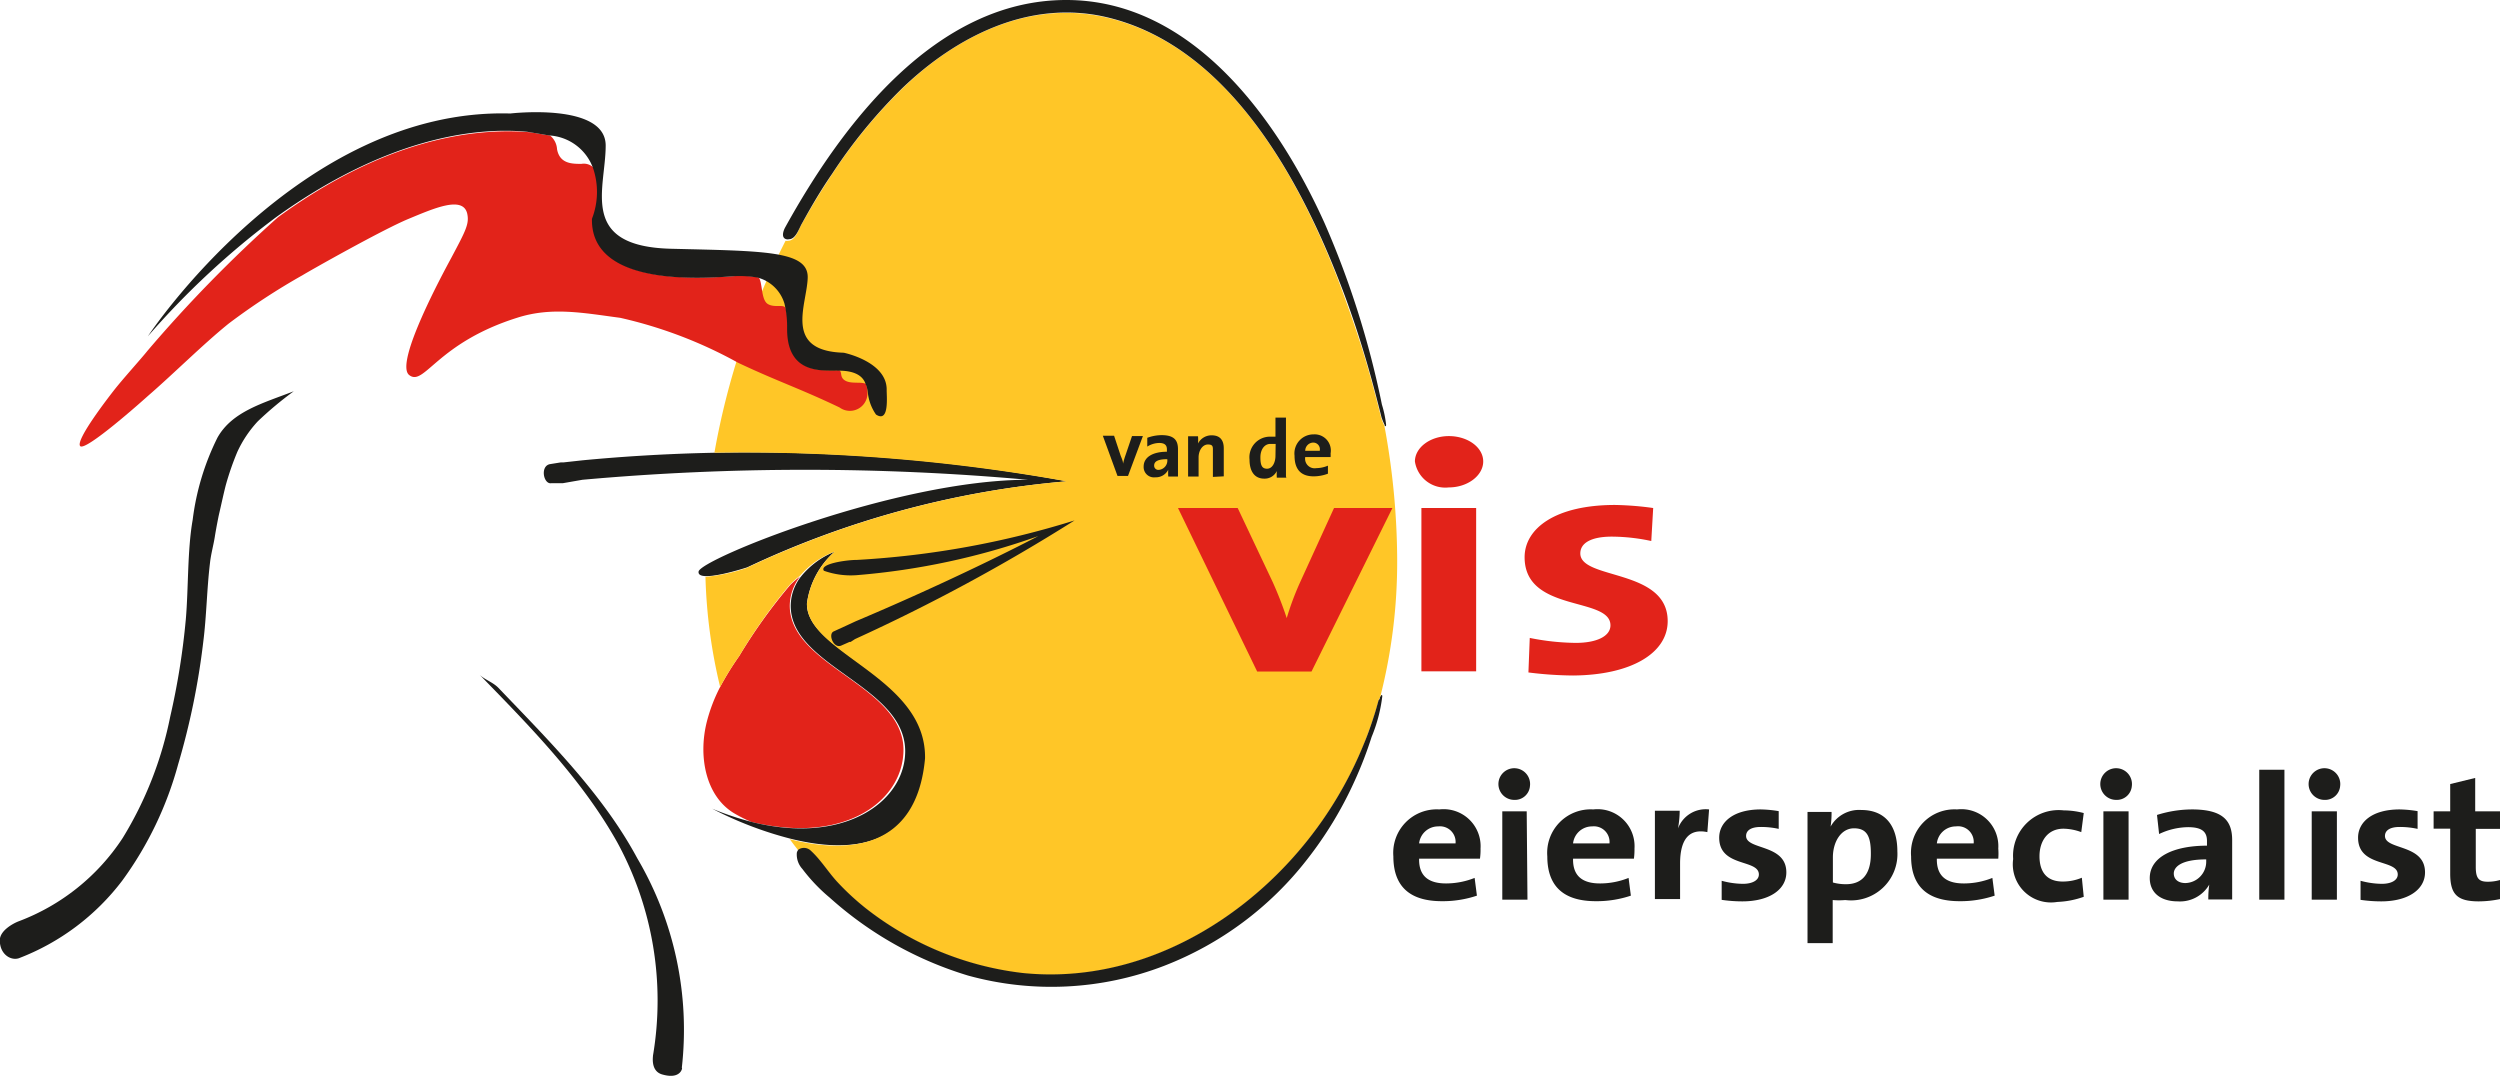 <svg id="Laag_1" data-name="Laag 1" xmlns="http://www.w3.org/2000/svg" viewBox="0 0 131.05 56.41"><defs><style>.cls-1,.cls-4{fill:#1d1d1b;}.cls-1,.cls-2,.cls-3{fill-rule:evenodd;}.cls-2{fill:#e2231a;}.cls-3{fill:#ffc627;}</style></defs><title>Vis-Eierspecialist-logo</title><path class="cls-1" d="M33.78,29.52a130.42,130.42,0,0,1,23.35,0c-6.9,0-17.16,4.16-17.26,4.81s2.55-.22,2.55-.22A48.91,48.91,0,0,1,59.2,29.6a92.49,92.49,0,0,0-25.42-1.1l-1,.11h-.14l-.56.09c-.53.1-.34,1.07.07,1h0l.34,0,.26,0Z" transform="translate(-3.25 -4.37)"/><path class="cls-2" d="M44.65,36.08a2.52,2.52,0,0,1,.54-1.49,4.37,4.37,0,0,0-.52.45A28.32,28.32,0,0,0,42,38.76a15.23,15.23,0,0,0-1,1.62,8.54,8.54,0,0,0-.7,1.83c-.46,1.83-.05,3.9,1.43,4.79a7.81,7.81,0,0,0,.89.45,11.44,11.44,0,0,0,1.61.28c3.91.4,6.34-1.64,6.38-4C50.67,40.29,44.6,39.31,44.65,36.08Z" transform="translate(-3.25 -4.37)"/><path class="cls-1" d="M45.55,36A4.4,4.4,0,0,1,47,33.29a4.38,4.38,0,0,0-1.76,1.3,2.52,2.52,0,0,0-.54,1.49c-.06,3.23,6,4.21,6,7.67,0,2.33-2.48,4.38-6.38,4a11.44,11.44,0,0,1-1.61-.28,15.44,15.44,0,0,1-2.13-.71,19.27,19.27,0,0,0,4.17,1.59c3,.74,6.65.58,7.09-4.23C51.82,39.81,45.5,38.58,45.55,36Z" transform="translate(-3.25 -4.37)"/><path class="cls-3" d="M45.75,49c.53.48.93,1.15,1.42,1.67A13.44,13.44,0,0,0,48.62,52a16.4,16.4,0,0,0,8.2,3.4c6.74.7,13.05-3.47,16.45-9.07a20.35,20.35,0,0,0,1.5-3c.19-.49.37-1,.53-1.48.08-.25.15-.51.22-.76,0,0,0-.06.07-.14a28.61,28.61,0,0,0,.9-7.26,39,39,0,0,0-.67-7,3.4,3.4,0,0,1-.16-.39c-.22-.88-.45-1.76-.7-2.63-.45-1.56-1-3.11-1.56-4.62C71.24,13.46,67.48,6.68,61.17,5.27c-4-.9-7.8,1-10.63,3.75a26.87,26.87,0,0,0-3.71,4.54c-.56.84-1.08,1.71-1.58,2.6-.14.25-.31.83-.68.83a.29.29,0,0,1-.14,0,39.53,39.53,0,0,0-3.73,11.11A96.6,96.6,0,0,1,59.15,29.6a48.92,48.92,0,0,0-16.78,4.55,9.43,9.43,0,0,1-2.14.46A27.54,27.54,0,0,0,41,40.38a15.23,15.23,0,0,1,1-1.62A28.32,28.32,0,0,1,44.67,35a4.37,4.37,0,0,1,.52-.45A4.38,4.38,0,0,1,47,33.29,4.4,4.4,0,0,0,45.55,36c-.05,2.63,6.27,3.86,6.19,8.13-.44,4.8-4.07,5-7.09,4.23.15.21.31.41.46.61A.52.52,0,0,1,45.75,49Z" transform="translate(-3.25 -4.37)"/><path class="cls-1" d="M75.59,40.92c0,.08-.08.18-.07.14-.07.25-.14.51-.22.76-.16.5-.33,1-.53,1.48a20.35,20.35,0,0,1-1.5,3c-3.4,5.61-9.71,9.78-16.45,9.07a16.4,16.4,0,0,1-8.2-3.4,13.44,13.44,0,0,1-1.45-1.34c-.49-.52-.89-1.19-1.42-1.67a.52.52,0,0,0-.64-.06.39.39,0,0,0-.09.17,1.12,1.12,0,0,0,.29.85,9.05,9.05,0,0,0,1.44,1.51A19.09,19.09,0,0,0,54,55.51,16.42,16.42,0,0,0,64.27,55a17.47,17.47,0,0,0,7.5-5.58,20,20,0,0,0,2.47-4.07A20.65,20.65,0,0,0,75.15,43a8.07,8.07,0,0,0,.56-2.13C75.7,40.73,75.65,40.82,75.59,40.92Z" transform="translate(-3.25 -4.37)"/><path class="cls-1" d="M75.69,25.58a47.15,47.15,0,0,0-3-9.5C70.24,10.64,65.76,4.37,59.14,4.37c-6.84,0-11.74,6.51-14.72,11.9h0l0,0c-.12.21-.23.57.05.64a.29.29,0,0,0,.14,0c.36,0,.53-.58.68-.83.49-.89,1-1.76,1.58-2.6A26.87,26.87,0,0,1,50.54,9c2.83-2.72,6.63-4.65,10.63-3.75C67.48,6.68,71.24,13.46,73.41,19c.6,1.51,1.11,3.06,1.56,4.62.25.87.48,1.75.7,2.63a3.4,3.4,0,0,0,.16.39c0,.08.08.11.08,0A5.51,5.51,0,0,0,75.69,25.58Z" transform="translate(-3.25 -4.37)"/><path class="cls-2" d="M47.26,25.73a.92.92,0,0,0,1.46-.81,2.53,2.53,0,0,0-.06-.41c-.2-.15-.76,0-1.09-.18s-.15-.46-.33-.55h0c-.8,0-2.73.23-2.68-2.19a3.65,3.65,0,0,0-.13-1.06c-.07-.24-.58,0-.94-.23s-.26-1.18-.48-1.39a5.12,5.12,0,0,0-1-.08c-.73,0-7.75.9-7.68-3a3.88,3.88,0,0,0,.08-2.62.72.72,0,0,0-.68-.25c-.49,0-1.14,0-1.28-.77a1,1,0,0,0-.37-.72c-.09,0-1-.17-1.09-.17-2.9-.24-7.57.37-13.17,4.46a71.49,71.49,0,0,0-6.84,7c-.35.44-1.29,1.47-1.78,2.1-.17.22-2,2.56-1.75,2.89s3.34-2.43,3.56-2.63c1.31-1.13,2.89-2.71,4.23-3.79a34.89,34.89,0,0,1,3.88-2.54c.39-.24,4.18-2.38,5.53-2.94s2.86-1.23,3.09-.29c.12.54-.07.89-.83,2.32-.42.78-3,5.53-2.21,6.15s1.44-1.67,5.65-3c1.83-.59,3.51-.25,5.41,0a23.32,23.32,0,0,1,6.17,2.35C44,24.36,45.17,24.73,47.26,25.73Z" transform="translate(-3.25 -4.37)"/><path class="cls-1" d="M48.74,24.93a2.46,2.46,0,0,0,.43,1.17c.72.47.55-1,.56-1.31,0-1.47-2.25-1.93-2.25-1.93-3.2-.09-1.92-2.53-1.89-3.94s-2.29-1.39-7.16-1.51S35,14.27,35,12s-5-1.68-5-1.68C18.92,10,11,22,11,22a42.71,42.71,0,0,1,6.73-6.25C23.37,11.7,28,11,30.9,11.28l1.13.19a2.6,2.6,0,0,1,2.32,1.75,3.89,3.89,0,0,1-.07,2.62c-.08,3.91,6.94,3,7.68,3a5.91,5.91,0,0,1,1,.08,2,2,0,0,1,1.41,1.36,5.31,5.31,0,0,1,.14,1.34c0,2.42,1.89,2.16,2.7,2.18h0c.65,0,1.25.16,1.42.72C48.69,24.6,48.73,24.86,48.74,24.93Z" transform="translate(-3.25 -4.37)"/><path class="cls-1" d="M63.16,27.23h-.57l-.34,1a3.71,3.71,0,0,0-.13.45h0c0-.16-.09-.32-.14-.47h0l-.33-1h-.59l.77,2.11h.55Z" transform="translate(-3.25 -4.37)"/><path class="cls-1" d="M65,29.35c0-.18,0-.37,0-.55h0v-.88c0-.46-.19-.74-.86-.74a2.22,2.22,0,0,0-.75.14h0l0,.46a1.21,1.21,0,0,1,.62-.19c.3,0,.41.12.41.34h0v.12c-.72,0-1.22.27-1.22.78a.54.54,0,0,0,.61.56.72.72,0,0,0,.68-.4h0a2.49,2.49,0,0,0,0,.36H65Zm-.56-.89A.49.49,0,0,1,64,29a.22.22,0,0,1-.25-.22c0-.18.12-.34.69-.34h0Z" transform="translate(-3.25 -4.37)"/><path class="cls-1" d="M67.4,29.34V27.87c0-.37-.15-.68-.63-.68a.79.79,0,0,0-.72.43h0a2.4,2.4,0,0,0,0-.38h-.52v2.11h.55v-1c0-.37.21-.68.49-.68s.26.13.26.35h0v1.35Z" transform="translate(-3.25 -4.37)"/><path class="cls-1" d="M70.66,29.34V26.26h-.55v1h-.26a1.08,1.08,0,0,0-1.1,1.2c0,.6.25,1,.77,1a.7.7,0,0,0,.66-.4h0a2.66,2.66,0,0,0,0,.35h.5Zm-.55-1.08c0,.35-.16.68-.44.68s-.35-.2-.35-.6.21-.7.52-.7l.28,0h0Z" transform="translate(-3.25 -4.37)"/><path class="cls-1" d="M73,28.14a.85.85,0,0,0-.89-1,1,1,0,0,0-1,1.12c0,.75.37,1.08,1,1.08a2.1,2.1,0,0,0,.75-.14h0l0-.42a1.62,1.62,0,0,1-.61.13.5.5,0,0,1-.58-.58H73A1.55,1.55,0,0,0,73,28.14ZM72.43,28h-.76a.43.43,0,0,1,.41-.43A.35.35,0,0,1,72.43,28Z" transform="translate(-3.25 -4.37)"/><path class="cls-1" d="M80.86,48.85A1.94,1.94,0,0,0,78.7,46.8a2.28,2.28,0,0,0-2.41,2.46c0,1.62.91,2.35,2.54,2.35a5.61,5.61,0,0,0,1.84-.29h0l-.12-.93a4.05,4.05,0,0,1-1.5.29c-.95,0-1.43-.42-1.41-1.3h3.19A3.34,3.34,0,0,0,80.86,48.85Zm-1.32-.27h-1.9a1,1,0,0,1,1-.89A.82.82,0,0,1,79.55,48.58Z" transform="translate(-3.25 -4.37)"/><path class="cls-1" d="M83.45,45.58a.83.83,0,1,0-.83.72A.79.79,0,0,0,83.45,45.58Zm-.17,1.32H82v4.63h1.32Z" transform="translate(-3.25 -4.37)"/><path class="cls-1" d="M88.93,48.85a1.94,1.94,0,0,0-2.16-2.05,2.28,2.28,0,0,0-2.41,2.46c0,1.62.91,2.35,2.54,2.35a5.61,5.61,0,0,0,1.84-.29h0l-.12-.93a4,4,0,0,1-1.5.29c-.95,0-1.43-.42-1.41-1.3h3.19A3.65,3.65,0,0,0,88.93,48.85Zm-1.32-.27h-1.9a1,1,0,0,1,1-.89A.82.82,0,0,1,87.62,48.58Z" transform="translate(-3.25 -4.37)"/><path class="cls-1" d="M92.84,46.8a1.55,1.55,0,0,0-1.63,1h0a5.32,5.32,0,0,0,.09-.93H90v4.63h1.32V49.64c0-1.28.48-1.85,1.43-1.65h0Z" transform="translate(-3.25 -4.37)"/><path class="cls-1" d="M96.89,50.1c0-1.5-2.11-1.16-2.11-1.91,0-.28.25-.47.76-.47a4.28,4.28,0,0,1,.95.1h0l0-.93a6.24,6.24,0,0,0-.94-.09c-1.44,0-2.18.67-2.18,1.48,0,1.57,2.08,1.11,2.08,1.93,0,.3-.33.49-.84.49a4.34,4.34,0,0,1-1.11-.16h0l0,1a7.51,7.51,0,0,0,1.08.08C96,51.62,96.89,51,96.89,50.1Z" transform="translate(-3.25 -4.37)"/><path class="cls-1" d="M102.71,49c0-1.37-.66-2.17-1.89-2.17a1.71,1.71,0,0,0-1.61.87h0a4.7,4.7,0,0,0,.05-.77H98v6.88h1.32V51.55a3.59,3.59,0,0,0,.66,0A2.43,2.43,0,0,0,102.71,49Zm-1.39.14c0,1.15-.55,1.58-1.3,1.58a2.48,2.48,0,0,1-.69-.09h0V49.31c0-.8.42-1.52,1.11-1.52S101.32,48.24,101.32,49.11Z" transform="translate(-3.25 -4.37)"/><path class="cls-1" d="M108,48.85a1.94,1.94,0,0,0-2.16-2.05,2.28,2.28,0,0,0-2.41,2.46c0,1.62.91,2.35,2.54,2.35a5.61,5.61,0,0,0,1.84-.29h0l-.12-.93a4,4,0,0,1-1.5.29c-.95,0-1.43-.42-1.41-1.3H108A3.42,3.42,0,0,0,108,48.85Zm-1.32-.27h-1.9a1,1,0,0,1,1-.89A.82.82,0,0,1,106.71,48.58Z" transform="translate(-3.25 -4.37)"/><path class="cls-1" d="M112.48,51.38l-.1-1a2.55,2.55,0,0,1-1,.2c-.88,0-1.22-.55-1.22-1.33s.42-1.44,1.26-1.44a2.84,2.84,0,0,1,.93.18h0l.13-1a4.21,4.21,0,0,0-1.05-.14,2.39,2.39,0,0,0-2.65,2.55,2,2,0,0,0,2.31,2.25A4.63,4.63,0,0,0,112.48,51.38Z" transform="translate(-3.25 -4.37)"/><path class="cls-1" d="M115,45.58a.83.83,0,1,0-.83.72A.79.79,0,0,0,115,45.58Zm-.17,1.32h-1.32v4.63h1.32Z" transform="translate(-3.25 -4.37)"/><path class="cls-1" d="M120.26,51.53c0-.38,0-.82,0-1.19h0V48.41c0-1-.46-1.61-2.11-1.61a6.15,6.15,0,0,0-1.83.29h0l.11,1a3.61,3.61,0,0,1,1.51-.36c.74,0,1,.24,1,.73h0v.24c-1.75,0-3,.59-3,1.7,0,.74.54,1.22,1.47,1.22a1.77,1.77,0,0,0,1.65-.88h0a5,5,0,0,0-.05.78h1.25Zm-1.36-2a1.12,1.12,0,0,1-1.09,1.13c-.38,0-.61-.2-.61-.5s.31-.74,1.7-.74h0Z" transform="translate(-3.25 -4.37)"/><rect class="cls-4" x="118.43" y="40.35" width="1.32" height="6.81"/><path class="cls-1" d="M125.92,45.58a.83.83,0,1,0-.83.72A.79.79,0,0,0,125.92,45.58Zm-.17,1.32h-1.32v4.63h1.32Z" transform="translate(-3.25 -4.37)"/><path class="cls-1" d="M130.37,50.1c0-1.5-2.1-1.16-2.1-1.91,0-.28.25-.47.76-.47a4.26,4.26,0,0,1,.95.1h0l0-.93a6.31,6.31,0,0,0-.94-.09c-1.45,0-2.18.67-2.18,1.48,0,1.57,2.08,1.11,2.08,1.93,0,.3-.33.49-.84.49a4.36,4.36,0,0,1-1.11-.16h0l0,1a7.44,7.44,0,0,0,1.08.08C129.48,51.62,130.37,51,130.37,50.1Z" transform="translate(-3.25 -4.37)"/><path class="cls-1" d="M134.3,51.5v-1a2.28,2.28,0,0,1-.65.09c-.46,0-.62-.18-.62-.77h0v-2h1.27V46.9H133V45.15l-1.31.32V46.9h-.87v.91h.87v2.35c0,1.08.35,1.46,1.5,1.46A5.55,5.55,0,0,0,134.3,51.5Z" transform="translate(-3.25 -4.37)"/><path class="cls-2" d="M76.24,31H73.18l-1.8,3.94a15,15,0,0,0-.68,1.83h0a19.29,19.29,0,0,0-.74-1.9h0L68.13,31H65l4.15,8.57H72Z" transform="translate(-3.25 -4.37)"/><path class="cls-1" d="M48.07,37.87a96.43,96.43,0,0,0,11.51-6.22,46.9,46.9,0,0,1-11.4,2.07c-.58,0-2,.21-1.74.57a4.2,4.2,0,0,0,1.72.23,37.31,37.31,0,0,0,9.52-2.05s-3.94,2.09-9.58,4.47l-.69.32h0l-.2.09-.26.12c-.31.14,0,.92.4.74l.43-.19,0,0,.06,0Z" transform="translate(-3.25 -4.37)"/><path class="cls-2" d="M81,28.56c0-.74-.81-1.33-1.8-1.33s-1.78.61-1.78,1.33a1.61,1.61,0,0,0,1.78,1.36C80.18,29.92,81,29.3,81,28.56ZM80.63,31H77.76v8.56h2.87Z" transform="translate(-3.25 -4.37)"/><path class="cls-2" d="M90.67,36.93c0-2.77-4.58-2.15-4.58-3.55,0-.53.54-.88,1.66-.88a10,10,0,0,1,2.06.23h0L89.91,31a16.28,16.28,0,0,0-2-.16c-3.14,0-4.74,1.24-4.74,2.74,0,2.92,4.5,2.05,4.5,3.57,0,.57-.72.92-1.82.92a12.71,12.71,0,0,1-2.41-.26h0l-.07,1.81a19.55,19.55,0,0,0,2.34.16C88.73,39.76,90.67,38.62,90.67,36.93Z" transform="translate(-3.25 -4.37)"/><path class="cls-1" d="M18.65,24.88c-1.63.63-3.23,1.06-4,2.43a13.29,13.29,0,0,0-1.3,4.31c-.28,1.58-.22,3.62-.36,5.22a38.22,38.22,0,0,1-.82,5.11A19.41,19.41,0,0,1,9.68,48.3a11.25,11.25,0,0,1-5.44,4.36c-.27.1-1,.48-1,1,0,.74.58,1.08,1,.94a12.34,12.34,0,0,0,5.42-4.07,18.58,18.58,0,0,0,2.93-6.1,38.46,38.46,0,0,0,1.31-6.37c.18-1.4.19-2.8.36-4.2.05-.45.18-.91.25-1.35s.18-1,.22-1.18c.1-.42.27-1.22.37-1.58a14.69,14.69,0,0,1,.59-1.69,6.06,6.06,0,0,1,1.07-1.6A18.54,18.54,0,0,1,18.65,24.88Z" transform="translate(-3.25 -4.37)"/><path class="cls-1" d="M28.4,39.75c2.64,2.71,5.36,5.47,7.22,8.8A17.32,17.32,0,0,1,37.48,59.7c0,.09-.13.84.51,1,1,.28,1.05-.43,1-.35a17.74,17.74,0,0,0-2.34-11C34.85,46,32,43.17,29.38,40.43,29.1,40.14,28.67,40,28.4,39.75Z" transform="translate(-3.25 -4.37)"/></svg>